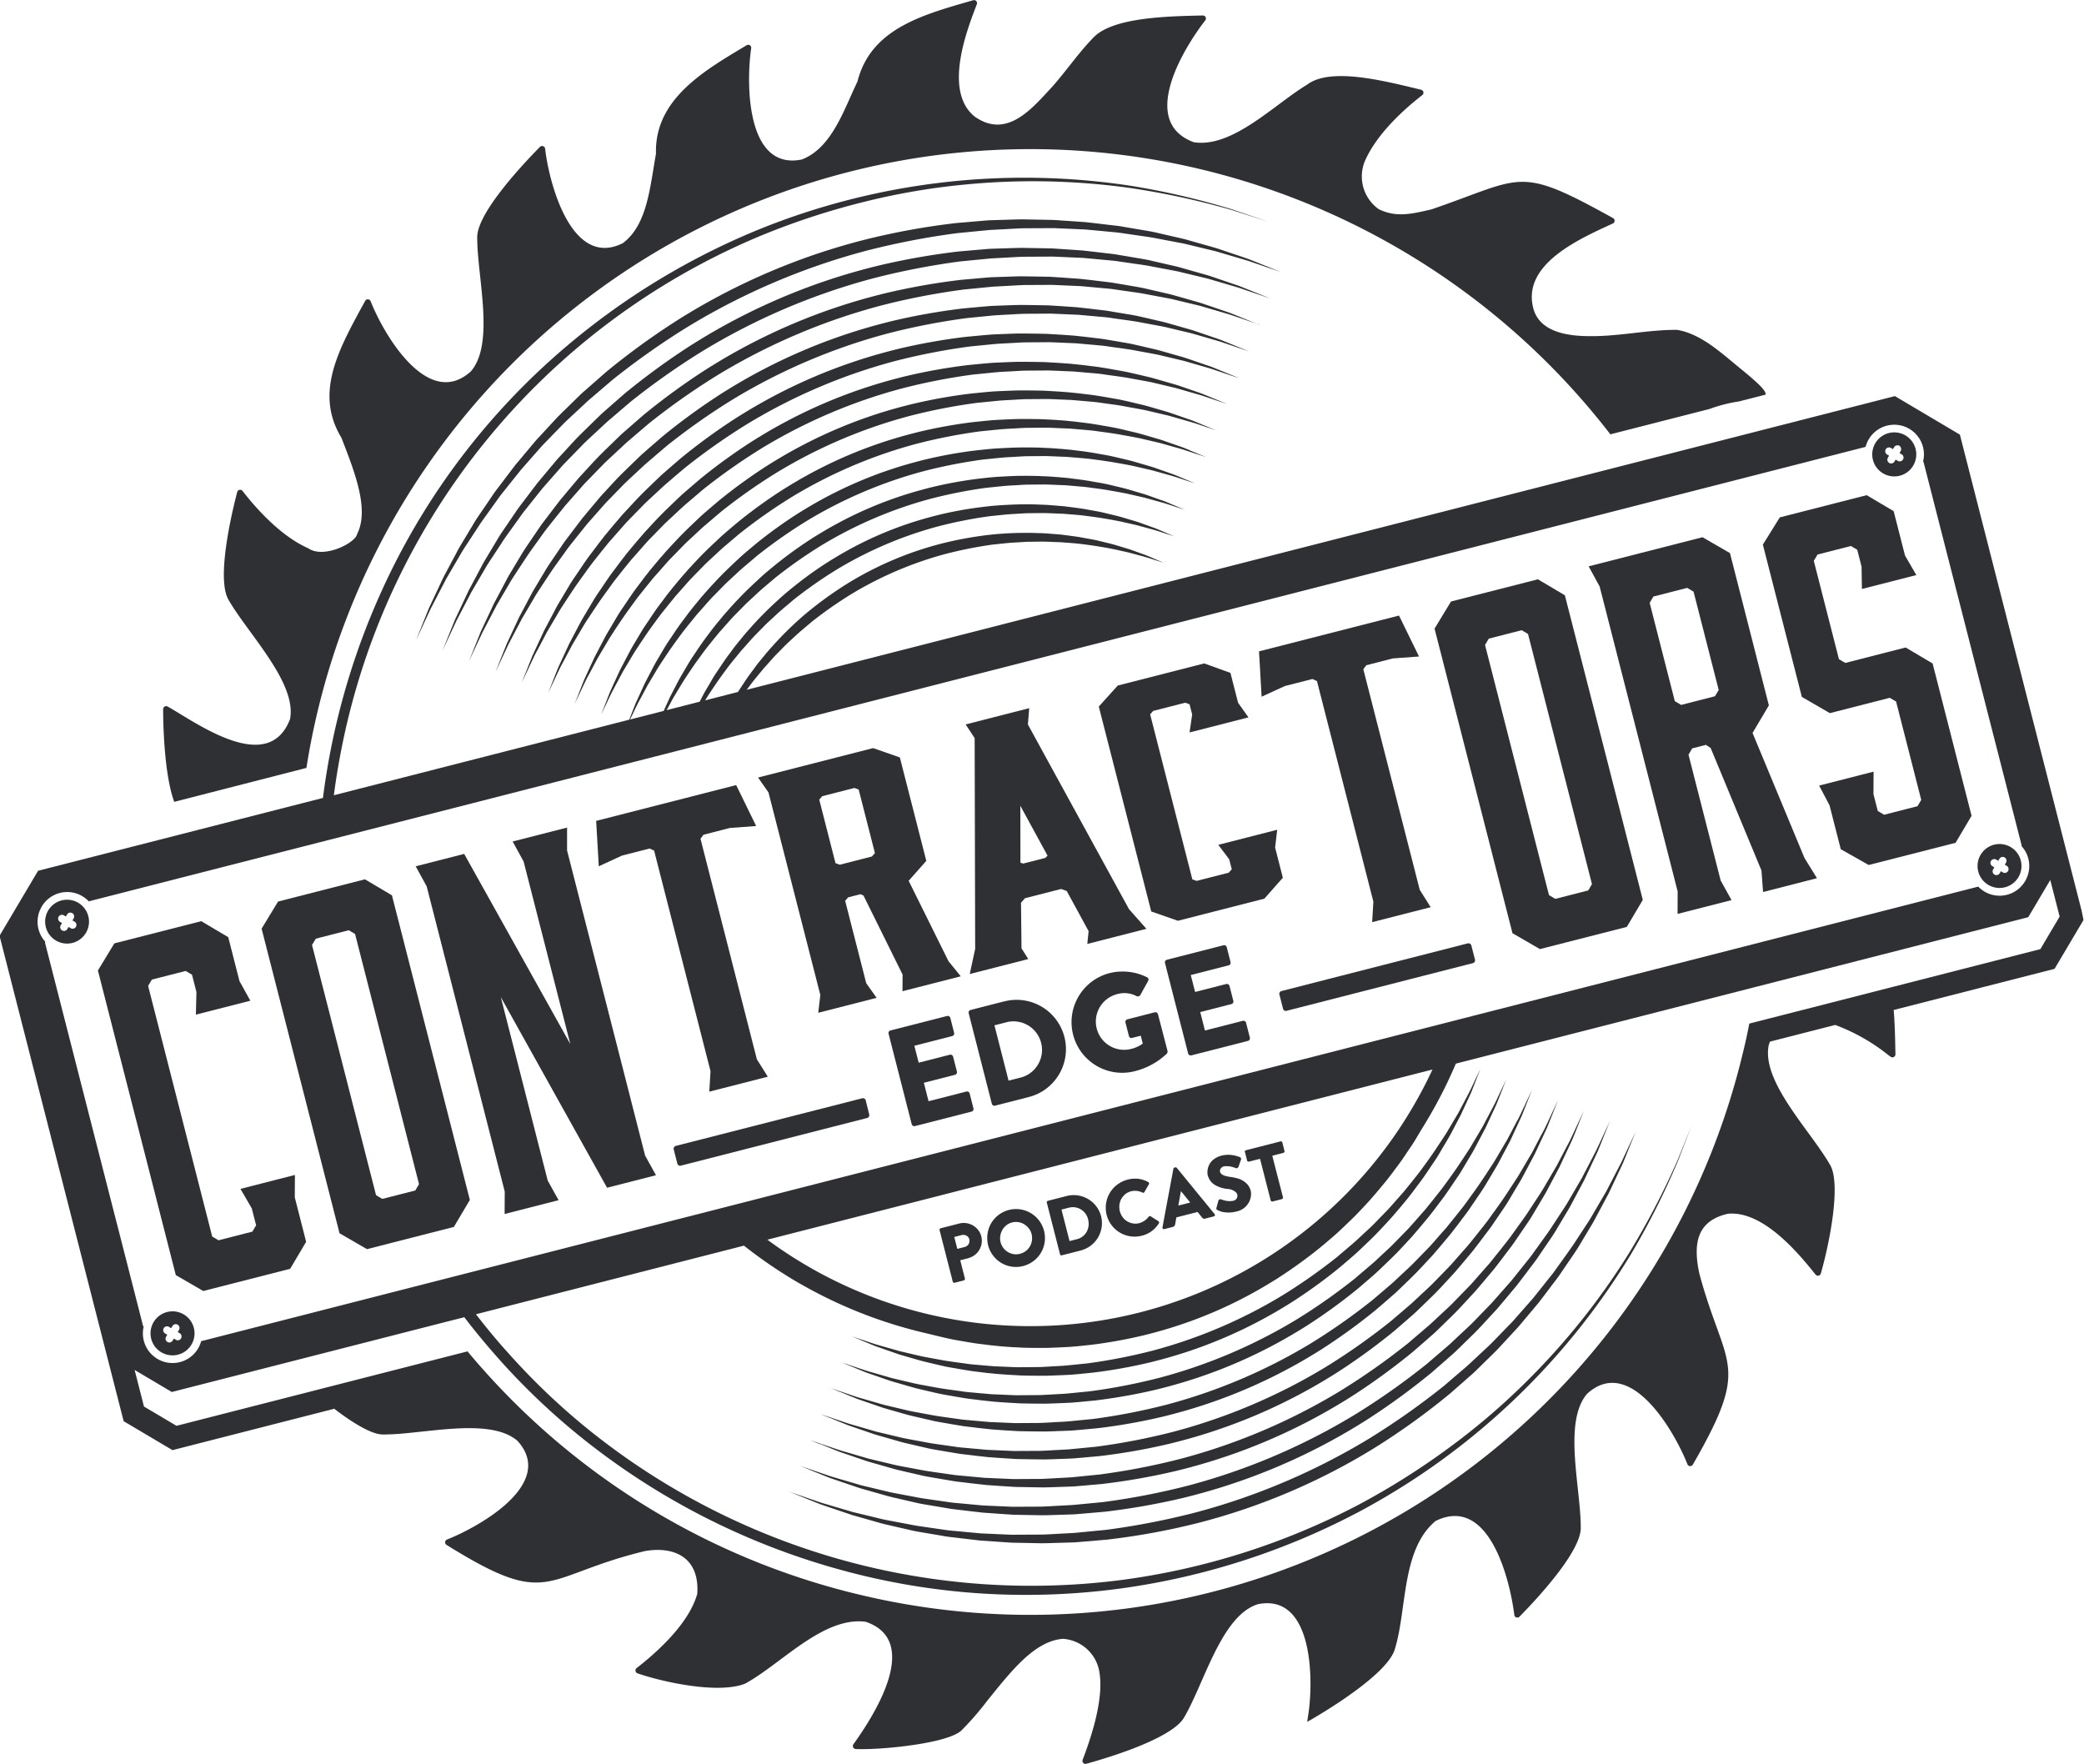 <svg xmlns="http://www.w3.org/2000/svg" width="206.598" height="174.866" viewBox="0 0 206.598 174.866"><g id="Group_16086" data-name="Group 16086" transform="translate(-807.478 -47.167)"><path id="Path_17256" data-name="Path 17256" d="M1645.065,2038.629c.215-1.355.464-2.711.759-4.069a72.639,72.639,0,0,1,128.51-29l9.826-2.513a14.857,14.857,0,0,1,2.935-.75l2.629-.673c.058-.387-.7-1.123-2.65-2.709-1.823-1.49-3.786-3.322-6.129-3.711a.392.392,0,0,0-.061,0c-2.839-.015-5.706.661-8.636.622-2.162-.007-5.027-.4-5.586-2.887-1-4.286,4.591-6.752,7.921-8.28a.3.3,0,0,0,.018-.533c-9.513-5.28-8.836-4.009-17.966-.878l-.03.009c-2.043.483-3.508.809-5.2,0a.335.335,0,0,1-.056-.034,3.968,3.968,0,0,1-1.327-4.807c1.208-2.716,3.935-5.141,5.67-6.487a.3.3,0,0,0-.114-.526c-3.723-.9-9.008-2.265-11.325-.494-3.173,1.9-7.356,6.267-11.175,5.7a.383.383,0,0,1-.076-.02c-5.416-2.021-.995-9.277,1.174-12.068a.3.3,0,0,0-.242-.481c-3.641.075-8.937.206-10.828,2.169-1.443,1.466-2.647,3.24-4.07,4.858-2.008,2.157-4.5,5.26-7.713,3-3.1-2.482-.846-8.43.208-11.147a.3.3,0,0,0-.362-.393c-4.847,1.408-10.124,2.739-11.473,8.048a.249.249,0,0,1-.017.048c-1.329,2.751-2.522,6.535-5.475,7.682a.4.4,0,0,1-.066.019c-5.484,1.074-5.489-7.551-4.979-11.037a.3.3,0,0,0-.451-.3c-4.012,2.423-9.122,5.251-8.989,10.7a.231.231,0,0,1,0,.051c-.6,3.39-.874,7.051-3.265,8.855a.408.408,0,0,1-.062.038c-5.014,2.458-7.247-5.835-7.665-9.392a.3.3,0,0,0-.509-.174c-2.375,2.409-6.124,6.628-6.219,8.867-.048,3.865,1.785,10.531-.607,13.36a.563.563,0,0,1-.041.042c-4.236,3.812-8.625-3.671-9.92-6.972a.3.3,0,0,0-.54-.032c-2.57,4.708-5.077,9.063-2.367,13.549a.249.249,0,0,1,.02.042c1.289,3.334,2.793,7.076,1.541,9.54-.173.871-3.3,2.468-4.849,1.389-2.726-1.208-5.159-3.947-6.505-5.68a.3.3,0,0,0-.525.107c-.86,3.306-1.926,8.662-.91,10.6,1.891,3.369,6.8,8.219,6.156,11.866a.352.352,0,0,1-.02.072c-2.173,5.611-9.3.31-12.126-1.273a.3.3,0,0,0-.446.263c.014,2.726.24,6.825,1.1,9.188Z" transform="translate(-807.211 -1915.338)" fill="#2f3034"></path><path id="Path_17257" data-name="Path 17257" d="M1794.453,2081.822l-3.839-15.01-.233-.909h0l-8-31.288-6.445-3.819-11.458,2.931-11.339,2.9-3.294.842-87.727,22.439c.141-.193.283-.386.433-.584.384-.505.815-1.008,1.246-1.536.467-.5.909-1.051,1.427-1.56l.7-.712.072-.073c.266-.26.549-.509.827-.768.549-.526,1.16-1.008,1.757-1.523a40.738,40.738,0,0,1,3.988-2.779,36.171,36.171,0,0,1,9.2-3.916,41.114,41.114,0,0,1,4.767-.947c.785-.074,1.556-.178,2.316-.209.379-.021.755-.052,1.127-.064l1.1-.013c.726-.02,1.43.043,2.113.053.68.056,1.341.093,1.971.167,1.261.149,2.412.339,3.426.545l1.416.317.932.252.259.07c.724.184,1.273.39,1.658.5l.586.186-.564-.243-.679-.293-.432-.184-.4-.147-.1-.034-1.17-.424-1.4-.423c-.5-.151-1.048-.265-1.619-.411s-1.185-.23-1.82-.357c-.637-.109-1.308-.184-2-.278l-1.062-.083c-.36-.03-.725-.057-1.1-.06a33.824,33.824,0,0,0-4.674.142,36.541,36.541,0,0,0-4.93.88,33.675,33.675,0,0,0-9.493,4.041,36.928,36.928,0,0,0-4.052,2.943,34.025,34.025,0,0,0-3.342,3.27c-.078.083-.151.168-.226.252q-.253.287-.491.58l-.676.823c-.412.564-.823,1.1-1.186,1.634-.264.412-.537.8-.78,1.184l-3.25.832.128-.214c.147-.236.3-.475.466-.721s.335-.5.513-.761.364-.522.557-.789.393-.539.6-.814.42-.537.641-.809l.057-.069c.212-.258.429-.52.646-.788.247-.267.489-.545.737-.826.128-.145.258-.29.391-.435s.272-.288.414-.429l.836-.85c.287-.282.593-.551.894-.833.145-.138.293-.274.444-.409s.316-.275.477-.412c.323-.275.653-.548.979-.829a43.9,43.9,0,0,1,4.314-3.011,38.965,38.965,0,0,1,9.962-4.239,44.213,44.213,0,0,1,5.161-1.021c.429-.041.854-.089,1.275-.131.208-.021.414-.041.62-.057s.409-.029.612-.038c.411-.022.817-.055,1.219-.067l1.192-.013c.2,0,.4-.005.6,0s.383.012.573.02c.376.016.746.035,1.111.042.374.031.742.058,1.1.087s.693.056,1.029.1.682.087,1.011.133.642.093.951.145.608.1.9.157.572.106.844.164l1.531.347,1.286.353c.2.053.395.107.573.16s.33.1.477.15c.29.094.537.179.74.24l.633.2-.606-.259-.03-.013-.7-.3-.08-.034-.382-.161-.111-.041-.425-.153-.143-.051-1.109-.4-.239-.073-1.262-.376c-.117-.035-.237-.069-.358-.1-.292-.079-.6-.149-.911-.224-.152-.036-.306-.074-.462-.113s-.323-.077-.489-.112c-.333-.07-.677-.127-1.029-.19-.14-.026-.282-.052-.424-.079-.215-.037-.434-.071-.655-.1-.37-.055-.751-.1-1.137-.15l-.343-.045-.836-.07-.3-.023c-.3-.024-.608-.047-.918-.059l-.254-.008-.372-.017c-.21-.008-.422-.011-.636-.014q-.645-.008-1.306.008c-.437.011-.879.033-1.326.058q-.335.019-.673.043c-.226.016-.452.037-.68.057q-.585.065-1.178.141a37.613,37.613,0,0,0-4.25.806q-.289.075-.578.155a35.967,35.967,0,0,0-9.35,3.98q-.259.154-.514.31a37.928,37.928,0,0,0-3.525,2.5q-.467.374-.919.752c-.179.156-.356.311-.531.467s-.343.313-.512.468c-.332.309-.658.617-.973.93s-.624.632-.921.951c-.148.159-.295.318-.437.478l-.174.2c-.083.09-.165.18-.244.271-.179.2-.35.411-.518.616l-.281.341-.436.537q-.153.208-.305.413c-.233.315-.465.62-.681.928l-.077.111c-.068.1-.136.194-.2.291-.113.174-.226.344-.339.511-.2.3-.4.585-.571.876q-.084.138-.163.276c-.114.2-.229.4-.342.585-.166.281-.327.552-.469.823l-.072.137-.28.543-3.276.838.628-1.164.869-1.447c.156-.256.325-.513.5-.779.14-.212.289-.432.438-.652l.111-.167c.189-.28.39-.562.6-.849s.422-.58.643-.877.453-.579.69-.874.5-.608.753-.922c.265-.289.527-.589.794-.892q.206-.234.418-.468c.143-.156.292-.308.444-.46l.9-.916c.309-.3.638-.594.961-.9q.236-.224.48-.443c.167-.15.34-.3.512-.443.347-.3.7-.59,1.052-.892a47.093,47.093,0,0,1,4.641-3.243,41.821,41.821,0,0,1,10.721-4.562,47.332,47.332,0,0,1,5.555-1.095c.461-.044.918-.094,1.37-.139.224-.021.446-.045.668-.061s.441-.03.66-.039c.442-.023.879-.059,1.312-.071l1.283-.012c.217,0,.432-.006.646,0s.413.014.616.022c.406.017.805.037,1.2.046.4.034.8.065,1.184.1s.749.061,1.11.109.732.1,1.085.145.691.1,1.023.158.654.113.967.171.616.114.908.178l1.645.377,1.382.385q.326.087.612.172t.514.164c.313.1.579.194.8.261l.679.221-.649-.275-.032-.014-.743-.315-.086-.036-.407-.171-.119-.044-.452-.161-.154-.054-1.182-.42-.254-.079-1.343-.4c-.125-.037-.252-.073-.381-.108-.31-.086-.635-.159-.968-.239-.162-.039-.326-.078-.492-.119s-.345-.082-.522-.119c-.353-.077-.72-.138-1.094-.2q-.223-.039-.45-.083c-.229-.039-.462-.075-.7-.111-.393-.062-.8-.1-1.208-.159l-.363-.047-.89-.079-.317-.024c-.322-.025-.648-.05-.978-.064-.09,0-.18-.007-.27-.009l-.4-.02c-.224-.009-.449-.012-.676-.016q-.685-.009-1.388,0c-.465.01-.936.033-1.411.058q-.357.019-.717.042c-.24.016-.481.039-.723.06q-.639.068-1.287.146a41.142,41.142,0,0,0-4.639.867c-.211.054-.422.11-.632.168a38.808,38.808,0,0,0-10.2,4.341q-.282.168-.561.34a41.462,41.462,0,0,0-3.838,2.741q-.506.413-1,.826c-.189.165-.378.328-.561.5s-.362.333-.54.5c-.351.33-.7.657-1.03.989s-.658.674-.974,1.012c-.157.169-.313.337-.463.508l-.185.212q-.131.144-.258.289c-.189.218-.37.437-.549.655l-.3.361-.46.573c-.108.147-.217.292-.325.436-.247.335-.5.658-.723.985q-.152.215-.3.428-.18.275-.36.541c-.212.315-.421.621-.607.931-.06.1-.118.2-.174.294-.111.193-.222.381-.332.567l-.031.053c-.176.3-.348.586-.5.873-.026.049-.052.1-.077.147l-.762,1.47-.6,1.318-.031.069-3.333.853.061-.128c.11-.221.239-.5.393-.82q.117-.246.256-.525t.312-.586l.724-1.35.322-.539.6-1.012c.165-.275.348-.55.534-.834s.385-.579.587-.878.415-.6.638-.909.451-.621.687-.939.486-.622.739-.939.531-.65.8-.985c.283-.311.565-.634.851-.959q.22-.249.446-.5c.152-.167.313-.329.474-.492l.961-.981c.33-.325.682-.637,1.028-.961.169-.16.341-.319.515-.477s.364-.316.548-.474c.371-.315.748-.631,1.124-.954a50.007,50.007,0,0,1,4.967-3.476,44.636,44.636,0,0,1,11.48-4.885,50.482,50.482,0,0,1,5.948-1.169c.493-.047.981-.1,1.466-.148.24-.023.478-.049.715-.065s.473-.031.708-.042c.474-.024.942-.062,1.4-.075l1.373-.012c.231,0,.461-.006.688,0s.442.016.66.025c.435.018.864.04,1.285.052l1.265.105c.4.037.8.064,1.19.118s.782.1,1.16.158.74.106,1.094.17.7.123,1.035.185.66.121.973.193l1.76.407,1.477.415c.231.062.448.124.651.184s.38.122.55.178c.336.111.622.209.856.283l.726.239-.69-.29-.034-.014-.79-.332-.091-.038-.432-.179-.127-.048-.481-.17-.165-.058-1.254-.442-.27-.085-1.424-.418c-.133-.039-.268-.077-.4-.115-.329-.093-.672-.169-1.025-.253l-.522-.125q-.273-.067-.554-.127c-.374-.084-.762-.148-1.159-.218l-.475-.086q-.365-.062-.741-.119c-.416-.068-.844-.111-1.279-.168l-.384-.049-.944-.088-.336-.025c-.342-.026-.687-.052-1.037-.068l-.285-.012-.42-.021c-.237-.011-.476-.013-.717-.017q-.725-.011-1.47,0c-.494.009-.992.033-1.5.057q-.379.019-.76.042c-.255.016-.51.041-.767.063q-.692.071-1.4.151a44.763,44.763,0,0,0-5.029.928c-.228.057-.457.118-.685.179a41.662,41.662,0,0,0-11.048,4.7q-.306.183-.607.371a45.187,45.187,0,0,0-4.152,2.979q-.545.451-1.077.9c-.2.174-.4.346-.591.523s-.381.353-.568.529c-.37.351-.737.7-1.088,1.05s-.693.716-1.026,1.073c-.166.179-.332.355-.49.536l-.2.226c-.092.1-.182.2-.271.307-.2.23-.391.462-.581.693l-.315.381-.484.608-.344.46c-.261.354-.527.694-.766,1.042q-.161.228-.315.455c-.127.194-.255.384-.381.571-.226.333-.447.658-.643.987q-.1.157-.186.313c-.129.223-.259.441-.385.655-.186.315-.369.618-.528.923l-.082.156-.667,1.281-.141.271-.642,1.408-.274.6-.212.542-.33.856-.064.166-29.286,7.491q.233-1.792.558-3.562a69.685,69.685,0,0,1,41.869-51.945,72.85,72.85,0,0,1,10.486-3.4,67.444,67.444,0,0,1,9.814-1.646,69.658,69.658,0,0,1,16.171.351,77.862,77.862,0,0,1,10.2,2.21l3.521,1.137-3.5-1.2a74.979,74.979,0,0,0-10.188-2.37,70.041,70.041,0,0,0-36.746,4.317,71.164,71.164,0,0,0-21.077,13.322,69.237,69.237,0,0,0-16.359,22.511,71.173,71.173,0,0,0-5.287,16.984q-.316,1.767-.543,3.557l-2.154.551-10.282,2.63-13.406,3.429-2.4.613-3.819,6.444,8,31.288h0l.233.91,3.839,15.01.233.91.808.479,3.225,1.911.808.479.91-.233,15.127-3.869c1.811,1.4,3.7,2.532,4.773,2.549,3.87.047,10.527-1.785,13.36.607a.428.428,0,0,1,.042.041c3.821,4.222-3.791,8.5-7,9.766a.3.3,0,0,0-.045.532c10.359,6.452,9.4,3.092,19.674.611l.029-.006c3-.5,5.382.741,5.153,4.212a.36.36,0,0,1-.013.076c-.862,3.008-4.126,5.862-6,7.318a.3.3,0,0,0,.083.518c2.352.821,7.91,2.087,10.638,1.04a.366.366,0,0,0,.048-.022c3.576-1.952,7.7-6.636,11.893-6.133a.389.389,0,0,1,.077.018c5.6,1.931.674,9.46-1.248,12.131a.3.3,0,0,0,.228.472c2.568.112,9.331-.575,10.542-1.9a28.8,28.8,0,0,0,2.509-2.9c2.25-2.769,4.624-5.9,7.468-6.121a.415.415,0,0,1,.068,0,3.925,3.925,0,0,1,3.6,3.5c.38,2.649-.9,6.431-1.687,8.483a.3.3,0,0,0,.358.4c3.292-.906,8.48-2.664,9.653-4.515,2.023-3.362,3.71-10.171,7.355-11.3a.455.455,0,0,1,.05-.013c5.531-1.065,5.5,7.826,4.907,11.234l-.061.441c2.9-1.656,7.976-4.94,8.669-7.157,1.239-3.929.638-9.893,4.033-12.736a.373.373,0,0,1,.075-.048c5.266-2.523,7.317,5.842,7.753,9.343a.3.3,0,0,0,.508.173c2.4-2.434,5.989-6.53,6.078-8.713.052-3.871-1.789-10.526.607-13.36a.415.415,0,0,1,.041-.042c4.265-3.849,8.634,3.72,9.927,7a.3.3,0,0,0,.536.038c5.849-10.154,3.2-9.432.64-18.959,0-.007,0-.015-.005-.022-.585-2.8-.332-5.175,2.848-5.885a.54.54,0,0,1,.059-.009c3.478-.259,6.951,3.94,8.625,6.037a.3.3,0,0,0,.521-.1c.907-3.164,1.972-8.781.965-10.69-1.9-3.4-6.846-8.251-6.134-11.935a.447.447,0,0,1,.013-.052c.035-.111.077-.213.117-.316l6.464-1.653a18.969,18.969,0,0,1,5.219,2.948l.276.206a.3.3,0,0,0,.478-.247c-.031-1.511-.056-2.989-.174-4.39l15.039-3.847.91-.233.479-.808.825-1.393,1.086-1.832.479-.808Zm-202.233-.42c.02-.033.043-.064.064-.1a2.919,2.919,0,0,1,1.737-1.253,2.933,2.933,0,0,1,2.866.831l14.723-3.766,6.039-1.544,2.073-.53,1.072-.274,37.94-9.7.206-.053,47.448-12.136.242-.062,45.612-11.667,3.353-.858,17.437-4.46a2.962,2.962,0,0,1,.314-.755,2.941,2.941,0,0,1,5.383,2.214l.046.027,6.59,25.765.353,1.38.4,1.553,2.393,9.351-.021.035a2.93,2.93,0,0,1,.4,3.4c-.015.027-.027.054-.042.08s-.034.05-.05.076a2.919,2.919,0,0,1-1.752,1.274,2.927,2.927,0,0,1-2.843-.81l-13.228,3.384-8.352,2.136-28.508,7.292-1.07.274-1.082.277-7.918,2.025-.18.046-3.218.823-.449.115-2.981.762-1.468.376-39.225,10.033-1.388.355-14.911,3.814-1.077.276-1.076.275-25.417,6.5-1.138.291-1.924.492-2.632.673-18.933,4.843a2.965,2.965,0,0,1-.306.727,2.942,2.942,0,0,1-5.392-2.179l-.052-.031-2.392-9.35-.4-1.554-.353-1.38-6.59-25.766.038-.064a2.928,2.928,0,0,1-.413-3.379c.018-.034.034-.069.054-.1m91.241,28.074,27.4-7.009,2.1-.538,3.455-.884,1.147-.293,3.234-.827.785-.2,3.184-.815.493-.126,3.21-.822.268-.068,1.358-.347a43.531,43.531,0,0,1-2.128,4.016q-.42.705-.864,1.392-.465.717-.955,1.414a43.958,43.958,0,0,1-55.26,14.134q-.77-.377-1.521-.781c-.481-.26-.955-.53-1.425-.806a43.766,43.766,0,0,1-3.785-2.5l17.317-4.429Zm-8.617,40.481a72.31,72.31,0,0,1-38.755-22.552c-.283-.316-.564-.633-.841-.955s-.547-.639-.816-.962l-15.293,3.911-13.556,3.467-3.225-1.911-.928-3.627,3.687,2.186,20.3-5.192,6.731-1.722,1.966-.5q1.126,1.471,2.325,2.878.412.483.832.958c.282.319.563.639.85.953a68.5,68.5,0,0,0,6.9,6.565,70.937,70.937,0,0,0,26.415,13.693,69.087,69.087,0,0,0,14.094,2.349,69.818,69.818,0,0,0,13.667-.506,71.175,71.175,0,0,0,23.728-7.662,70.06,70.06,0,0,0,26.841-25.464,74.981,74.981,0,0,0,4.7-9.344l1.324-3.456-1.381,3.434a77.952,77.952,0,0,1-4.832,9.251,69.687,69.687,0,0,1-10.083,12.648,67.4,67.4,0,0,1-7.547,6.486,72.915,72.915,0,0,1-9.322,5.882,70.443,70.443,0,0,1-23.538,7.407,69.943,69.943,0,0,1-53.391-15.531,67.435,67.435,0,0,1-6.378-6.057q-.436-.47-.864-.949c-.283-.317-.567-.632-.844-.955q-1.207-1.4-2.34-2.873l26.567-6.8q1.724,1.365,3.575,2.558c.439.283.882.561,1.33.83.466.279.94.546,1.416.808a45.8,45.8,0,0,0,11.978,4.543c.287.076.581.145.884.216l.541.129c.189.046.38.089.575.132.386.089.787.154,1.2.225l.49.088q.379.064.768.125c.43.072.873.114,1.322.174l.4.049.976.1.347.026c.353.027.712.052,1.074.071l.3.013.434.024c.245.012.493.013.741.018q.749.011,1.519.007c.51-.008,1.026-.033,1.548-.056q.391-.018.786-.039c.264-.016.528-.042.793-.064q.73-.073,1.472-.153a47.256,47.256,0,0,0,5.3-.969q.362-.09.723-.187a43.612,43.612,0,0,0,11.646-4.957q.322-.194.639-.393a47.544,47.544,0,0,0,4.372-3.149q.572-.478,1.131-.955c.2-.18.411-.356.609-.539s.39-.366.583-.549c.381-.364.76-.721,1.121-1.086s.712-.741,1.055-1.11c.17-.185.343-.367.506-.554l.2-.235q.141-.158.278-.318c.2-.239.4-.478.6-.715l.325-.392.5-.63q.178-.24.355-.474c.27-.366.546-.716.791-1.076q.166-.237.325-.471c.131-.2.263-.4.394-.588.234-.344.463-.679.664-1.021.066-.108.13-.216.193-.323.092-.158.183-.311.274-.464l.083-.14c.259-.41.508-.826.754-1.244q.4-.679.774-1.369,1.049-1.932,1.911-3.961l29.711-7.6,12.351-3.159,14.68-3.755,2.185-3.687.928,3.627c-.747,1.259-1.165,1.965-1.911,3.225l-14.78,3.781-14.074,3.6c-.081.412-.162.823-.251,1.235-.008.037-.015.074-.023.111-.082.38-.172.755-.26,1.132a72.64,72.64,0,0,1-86.112,54.49" transform="translate(-780.609 -1944.363)" fill="#2f3034"></path><path id="Path_17258" data-name="Path 17258" d="M1795.975,2054.351l-.86-.353-.042-.017-.975-.4-.113-.047-.533-.216-.158-.062-.592-.2-.206-.071-1.543-.531-.331-.108-1.748-.5-.5-.141c-.4-.119-.823-.209-1.255-.31l-.643-.151q-.338-.079-.686-.157c-.456-.111-.931-.188-1.417-.271l-.577-.1q-.451-.077-.913-.152c-.507-.092-1.033-.135-1.564-.205l-.466-.057-1.16-.125-.411-.029c-.42-.03-.845-.061-1.276-.086l-.349-.02-.516-.032c-.291-.016-.584-.015-.879-.022q-.887-.015-1.8-.021c-.605,0-1.218.034-1.837.055l-.934.038c-.313.016-.626.05-.942.074q-.906.084-1.829.172a59.074,59.074,0,0,0-6.589,1.174q-.449.11-.9.228a53.173,53.173,0,0,0-14.445,6.148q-.4.243-.792.493a59.32,59.32,0,0,0-5.408,3.931q-.7.6-1.392,1.2c-.239.212-.483.416-.714.634l-.68.653c-.446.434-.894.856-1.318,1.292s-.831.881-1.235,1.316c-.2.219-.405.431-.6.653l-.239.282-.324.378q-.36.424-.708.844l-.384.461-.58.75-.42.556c-.318.433-.651.841-.936,1.271q-.2.283-.385.562-.235.35-.466.69c-.277.407-.55.8-.786,1.21q-.117.194-.23.386-.239.4-.472.792c-.227.384-.455.751-.646,1.125l-.1.194-.994,1.881-.822,1.767-.35.756-.272.681-.426,1.076-.354.9.41-.872c.135-.282.3-.633.49-1.044q.146-.309.315-.664t.387-.738l.9-1.712,1.158-1.964c.2-.352.437-.7.672-1.06s.482-.732.734-1.112.52-.763.8-1.151.565-.785.859-1.19.617-.792.935-1.2.661-.82,1-1.242c.356-.4.715-.809,1.08-1.224q.277-.313.558-.631c.189-.21.392-.411.593-.617l1.211-1.243c.417-.412.86-.807,1.3-1.218q.325-.306.657-.611c.224-.2.459-.4.691-.6q.7-.6,1.411-1.2a62.643,62.643,0,0,1,6.272-4.405,55.915,55.915,0,0,1,14.516-6.178,63.048,63.048,0,0,1,7.523-1.465c.621-.06,1.236-.122,1.846-.182.3-.028.605-.064.907-.082s.6-.035.9-.05c.6-.029,1.19-.075,1.775-.09l1.736-.011c.288,0,.574-.009.858,0l.837.035c.553.024,1.1.05,1.633.07l1.587.141c.514.053,1.022.08,1.513.158s.982.138,1.457.206.936.134,1.382.221.884.163,1.308.242.836.151,1.23.25l2.218.527,1.86.538q.427.122.806.234c.247.082.478.159.693.232.428.145.791.27,1.088.368l.913.308" transform="translate(-865.753 -1969.74)" fill="#2f3034"></path><path id="Path_17259" data-name="Path 17259" d="M1792.718,2047.078l-.9-.369-.044-.018-1.022-.418-.118-.048-.557-.226-.167-.066-.62-.212-.217-.074-1.616-.553-.347-.115-1.828-.524-.521-.147c-.419-.126-.86-.219-1.312-.325l-.673-.157q-.354-.083-.718-.164c-.477-.118-.974-.2-1.482-.283l-.6-.1-.956-.16c-.53-.1-1.079-.141-1.635-.215l-.487-.058-1.214-.134-.43-.031c-.44-.031-.885-.062-1.336-.091l-.365-.022-.54-.034c-.3-.017-.611-.016-.919-.024q-.927-.016-1.88-.026c-.633,0-1.274.035-1.922.055l-.978.036c-.328.016-.655.052-.985.078q-.96.085-1.938.177a62.413,62.413,0,0,0-6.978,1.235q-.477.115-.952.24a56.061,56.061,0,0,0-15.295,6.51q-.422.259-.838.524a62.9,62.9,0,0,0-5.722,4.169q-.742.641-1.471,1.274c-.249.222-.5.434-.744.662l-.708.683c-.465.455-.933.9-1.376,1.351s-.865.922-1.287,1.377c-.209.229-.424.449-.623.682l-.25.3-.337.4q-.375.445-.74.883l-.4.48-.6.785-.438.58c-.332.452-.683.877-.979,1.329-.135.2-.27.394-.4.589q-.246.365-.488.72c-.291.425-.576.84-.821,1.265-.082.135-.162.27-.242.4q-.25.422-.493.827c-.238.4-.477.784-.676,1.175l-.108.2-1.04,1.964-.867,1.857-.37.794-.288.716-.449,1.131-.374.941.43-.917c.141-.3.312-.667.515-1.1l.33-.7q.19-.366.405-.776l.945-1.8,1.215-2.067c.211-.372.459-.736.707-1.116s.506-.77.77-1.171.545-.8.84-1.211.595-.826.9-1.252.65-.835.984-1.264l1.048-1.306c.374-.422.752-.853,1.137-1.29q.29-.33.586-.664c.2-.221.413-.432.622-.649l1.274-1.309c.438-.433.9-.849,1.363-1.282q.343-.322.692-.645c.235-.215.483-.418.727-.629q.735-.628,1.483-1.267a65.841,65.841,0,0,1,6.6-4.637,58.756,58.756,0,0,1,15.276-6.5,66.04,66.04,0,0,1,7.916-1.54c.653-.063,1.3-.128,1.941-.191.32-.029.638-.068.955-.086s.633-.036.947-.052c.63-.03,1.252-.078,1.868-.093l1.827-.011c.3,0,.6-.009.9,0l.88.038c.582.026,1.156.052,1.72.074l1.667.15c.541.057,1.077.083,1.594.167s1.032.146,1.531.218.984.14,1.454.234l1.376.256c.446.085.881.159,1.295.265l2.332.557,1.956.568q.447.129.845.247l.729.245c.45.154.834.285,1.145.39l.96.326" transform="translate(-861.44 -1965.087)" fill="#2f3034"></path><path id="Path_17260" data-name="Path 17260" d="M1789.46,2039.806l-.944-.384-.046-.019-1.068-.435-.124-.05-.583-.235-.175-.069-.647-.221-.228-.078-1.688-.574-.362-.121-1.91-.545-.545-.154c-.437-.132-.9-.229-1.37-.339l-.7-.163-.751-.172c-.5-.124-1.016-.207-1.547-.3l-.628-.108-1-.168c-.553-.1-1.126-.147-1.706-.224l-.507-.061-1.268-.143-.448-.031q-.689-.048-1.4-.1l-.38-.024-.564-.037c-.317-.019-.638-.016-.96-.025q-.968-.018-1.962-.031c-.661,0-1.331.036-2.008.054l-1.021.035c-.342.016-.684.054-1.028.081l-2.046.182a66.062,66.062,0,0,0-7.368,1.3q-.5.121-1.006.252a58.961,58.961,0,0,0-16.144,6.872q-.446.274-.884.555a66.285,66.285,0,0,0-6.036,4.407q-.782.679-1.549,1.348c-.259.231-.526.451-.775.689l-.736.714c-.483.475-.973.935-1.433,1.411s-.9.964-1.339,1.438c-.218.239-.442.469-.649.711l-.261.31-.35.413q-.391.464-.771.921l-.418.5-.629.82-.457.6c-.346.472-.714.915-1.022,1.386l-.42.615-.509.75c-.3.443-.6.875-.857,1.321l-.253.422q-.262.439-.516.862c-.248.417-.5.817-.7,1.224l-.113.212-1.087,2.046-.912,1.947-.389.833-.3.751-.473,1.185-.394.988.45-.963c.147-.313.327-.7.539-1.155l.345-.733q.2-.383.424-.813l.99-1.893,1.274-2.17c.22-.391.481-.774.741-1.173s.53-.809.807-1.229.572-.844.881-1.272.623-.867.946-1.315.682-.877,1.033-1.329l1.1-1.371q.589-.665,1.195-1.356l.614-.7c.208-.233.433-.452.651-.68l1.337-1.375c.459-.455.948-.892,1.43-1.346l.727-.678c.246-.226.507-.439.762-.661q.771-.658,1.556-1.33a68.786,68.786,0,0,1,6.925-4.869,61.507,61.507,0,0,1,16.034-6.824,69.125,69.125,0,0,1,8.31-1.614l2.036-.2c.336-.03.67-.072,1-.09l.995-.054c.661-.031,1.314-.082,1.961-.1l1.917-.01c.317,0,.632-.009.944,0l.924.041c.612.027,1.214.054,1.807.079l1.748.159c.569.061,1.131.087,1.675.177l1.605.23c.523.073,1.033.147,1.526.247l1.444.27c.468.09.925.167,1.359.279l2.447.587,2.052.6.884.259.765.258c.473.162.876.3,1.2.411l1.006.344" transform="translate(-857.127 -1960.436)" fill="#2f3034"></path><path id="Path_17261" data-name="Path 17261" d="M1786.2,2032.534l-.986-.4-.048-.019-1.114-.452-.129-.052-.608-.244-.182-.073-.675-.229-.238-.081-1.76-.6-.377-.126-1.991-.566-.568-.161c-.456-.139-.935-.238-1.427-.353l-.734-.169-.784-.18c-.518-.131-1.058-.217-1.611-.31l-.654-.112-1.042-.176c-.576-.111-1.174-.153-1.778-.234l-.528-.062-1.322-.152-.467-.033-1.455-.1-.4-.026-.588-.039c-.33-.02-.665-.017-1-.026l-2.044-.036c-.69,0-1.387.036-2.093.054l-1.064.034c-.357.016-.713.056-1.072.083l-2.154.187a69.781,69.781,0,0,0-7.758,1.358q-.53.127-1.059.264a61.815,61.815,0,0,0-16.993,7.233q-.469.289-.931.585a69.788,69.788,0,0,0-6.35,4.645l-1.628,1.423c-.269.241-.547.469-.8.717l-.764.745c-.5.5-1.012.975-1.491,1.472s-.934,1.005-1.392,1.5c-.226.249-.46.487-.675.74l-.272.324-.363.431-.8.958-.435.52-.652.856-.476.628c-.361.492-.745.952-1.064,1.444l-.438.642-.53.78c-.317.462-.628.912-.893,1.376l-.264.441-.537.9c-.259.434-.52.85-.735,1.274l-.118.222-1.133,2.129-.957,2.036-.408.872-.318.785-.5,1.241-.414,1.033.469-1.009c.153-.329.342-.734.564-1.211l.36-.767.442-.852,1.034-1.983,1.332-2.274c.229-.41.5-.811.775-1.229l.844-1.287c.282-.445.6-.884.921-1.332l.989-1.378c.326-.477.716-.92,1.082-1.395l1.146-1.434,1.252-1.422.642-.729c.217-.243.453-.472.682-.712l1.4-1.44c.481-.477.993-.934,1.5-1.411l.763-.712c.258-.237.531-.459.8-.691l1.627-1.392a72.019,72.019,0,0,1,7.252-5.1,64.381,64.381,0,0,1,16.793-7.147,72.234,72.234,0,0,1,8.7-1.688l2.131-.208c.352-.031.7-.075,1.051-.094l1.043-.057c.692-.033,1.377-.085,2.054-.1l2.007-.01c.331,0,.66-.01.986,0l.969.042,1.893.084,1.828.168c.6.065,1.186.092,1.755.187l1.679.243c.547.076,1.082.154,1.6.26l1.512.284c.49.094.969.174,1.423.293l2.562.617,2.148.63.922.272.8.272,1.261.432,1.053.361" transform="translate(-852.814 -1955.783)" fill="#2f3034"></path><path id="Path_17262" data-name="Path 17262" d="M1781.868,2024.826l-1.3-.523-.823-.329-.952-.323-2.225-.752-2.663-.755c-.473-.146-.973-.249-1.484-.368l-1.58-.363c-.539-.137-1.1-.227-1.676-.323l-1.764-.3c-.6-.117-1.221-.159-1.849-.243l-1.925-.225-2-.138-1.024-.07c-.344-.021-.691-.018-1.041-.028l-2.125-.041c-.718,0-1.443.037-2.178.053l-1.108.033c-.371.016-.742.058-1.116.087l-2.263.192a70.983,70.983,0,0,0-9.26,1.7,64.713,64.713,0,0,0-17.843,7.594,71.242,71.242,0,0,0-7.641,5.5l-1.707,1.5c-.279.25-.568.487-.835.745l-.792.775c-.522.517-1.052,1.015-1.549,1.532l-1.444,1.56c-.235.259-.479.506-.7.769l-.659.787-1.288,1.536-1.172,1.543c-.375.512-.776.989-1.107,1.5l-1.007,1.478c-.329.481-.654.949-.929,1.432l-.834,1.39c-.269.451-.541.883-.764,1.325l-1.3,2.442-1,2.126-.427.91-.333.82-.521,1.3-.433,1.078.489-1.054.588-1.267.374-.8.462-.89,1.078-2.073,1.389-2.377c.238-.429.526-.848.81-1.285l.881-1.346c.293-.466.623-.924.962-1.392l1.032-1.44c.339-.5.748-.963,1.131-1.459l1.2-1.5,1.309-1.489.67-.761c.226-.254.473-.492.711-.743l1.461-1.505c.5-.5,1.038-.977,1.564-1.475l.8-.746c.269-.248.555-.48.834-.723l1.7-1.455a75.241,75.241,0,0,1,7.578-5.334,67.216,67.216,0,0,1,17.552-7.469,75.383,75.383,0,0,1,9.1-1.762l2.227-.217c.368-.031.733-.078,1.1-.1l1.09-.058c.723-.034,1.439-.088,2.147-.105l2.1-.01c.345,0,.689-.01,1.028,0l1.013.045,1.98.088,1.908.177c.624.069,1.241.1,1.836.2l1.753.255c.573.08,1.131.161,1.67.272l1.581.3c.512.1,1.013.181,1.488.307l2.676.646,2.243.661.962.284.836.286,1.319.454,1.1.379-1.077-.436" transform="translate(-848.5 -1951.132)" fill="#2f3034"></path><path id="Path_17263" data-name="Path 17263" d="M1804.142,2075.5l-.1-.04-.457-.189-.135-.052-.508-.178-.175-.061-1.326-.464-.285-.091-1.5-.44q-.211-.062-.428-.121c-.347-.1-.71-.179-1.083-.267l-.552-.132q-.289-.07-.587-.134c-.395-.091-.8-.158-1.223-.231l-.5-.089q-.386-.066-.784-.127c-.439-.074-.892-.117-1.35-.178l-.4-.051-1-.1-.354-.026c-.361-.028-.727-.054-1.1-.073l-.3-.013-.444-.024c-.25-.012-.5-.013-.757-.018q-.766-.011-1.552-.007c-.521.008-1.048.033-1.581.057l-.8.041c-.269.016-.539.043-.81.066q-.746.074-1.5.156a48.35,48.35,0,0,0-5.419.99q-.37.093-.739.191a44.531,44.531,0,0,0-11.9,5.064q-.329.2-.653.4a48.776,48.776,0,0,0-4.467,3.218q-.585.489-1.156.976c-.209.184-.42.363-.622.55s-.4.374-.6.561c-.389.371-.776.737-1.146,1.11s-.727.757-1.078,1.134c-.174.189-.35.374-.516.565l-.207.24q-.144.162-.284.325c-.209.243-.413.488-.613.73l-.333.4-.508.643-.363.484c-.275.374-.558.731-.808,1.1q-.169.242-.332.481-.2.306-.4.6c-.238.352-.473.694-.678,1.042q-.1.167-.2.331c-.137.235-.273.464-.407.689-.2.332-.391.652-.557.974-.03.055-.059.11-.088.166l-.855,1.634-.687,1.5-.208.456-.084.185-.227.577c-.14.359-.258.664-.354.911l-.295.759.351-.734c.116-.237.253-.532.418-.877.083-.174.173-.361.271-.56.053-.1.114-.216.172-.324s.1-.194.159-.3l.768-1.441.984-1.654c.174-.294.37-.588.569-.891s.409-.616.623-.936.442-.643.679-.97.48-.662.73-1,.519-.665.788-1,.564-.693.851-1.05c.3-.333.6-.677.909-1.025.156-.177.313-.355.474-.533s.333-.35.5-.523l1.023-1.047c.352-.347.727-.679,1.095-1.025q.271-.256.55-.51c.19-.172.388-.337.584-.505.395-.336.8-.673,1.2-1.017a53.253,53.253,0,0,1,5.293-3.708,47.478,47.478,0,0,1,12.239-5.208,53.575,53.575,0,0,1,6.342-1.243c.525-.05,1.045-.105,1.561-.156.255-.024.51-.052.763-.069s.5-.031.756-.044c.5-.026,1-.065,1.5-.078l1.464-.012c.245,0,.489-.007.731,0s.471.017.7.027c.465.02.922.042,1.372.056.456.04.9.077,1.345.115s.858.068,1.271.128.832.112,1.234.17.789.113,1.167.183.746.133,1.1.2.7.129,1.036.207l1.874.438,1.573.446q.366.1.69.2c.209.067.4.131.585.191.359.12.664.224.914.3l.773.257-.733-.306-.036-.015-.837-.349" transform="translate(-878.693 -1983.693)" fill="#2f3034"></path><path id="Path_17264" data-name="Path 17264" d="M1802.489,2068.9l-.775-.322-.038-.016-.883-.366-.1-.043-.482-.2-.142-.055-.536-.187-.185-.064-1.4-.486-.3-.1-1.586-.461q-.221-.065-.451-.128c-.365-.106-.748-.189-1.14-.282l-.583-.138c-.2-.049-.41-.1-.62-.142-.415-.1-.846-.167-1.288-.244l-.526-.094q-.408-.069-.827-.135c-.462-.08-.938-.123-1.422-.187l-.425-.052-1.052-.107-.373-.027c-.38-.028-.766-.056-1.156-.077l-.317-.016-.468-.027c-.264-.013-.53-.014-.8-.02q-.806-.012-1.634-.012c-.549.006-1.1.034-1.667.056q-.422.018-.847.039c-.283.016-.568.045-.854.068q-.8.077-1.612.161a52,52,0,0,0-5.809,1.051q-.4.1-.792.2a47.4,47.4,0,0,0-12.747,5.426q-.352.213-.7.432a52.174,52.174,0,0,0-4.78,3.455q-.625.528-1.235,1.051c-.219.193-.441.381-.652.578s-.418.395-.624.591c-.408.392-.815.776-1.2,1.17s-.762.8-1.13,1.195c-.183.2-.368.393-.543.594l-.218.254q-.15.171-.3.342c-.22.257-.434.514-.645.769l-.35.42-.532.679-.382.509c-.29.394-.589.768-.851,1.157q-.178.255-.35.508c-.142.213-.283.424-.423.631-.252.37-.5.73-.715,1.1q-.106.175-.208.349c-.144.246-.288.487-.428.724-.207.349-.412.684-.587,1.023l-.092.175-.9,1.717-.732,1.587-.312.679-.242.611-.378.966-.115.294-.2.51.248-.522.123-.258c.122-.252.268-.566.442-.932q.132-.277.285-.594t.349-.661l.813-1.532,1.042-1.757c.183-.313.392-.625.6-.948s.433-.655.66-.995.468-.682.719-1.03.508-.7.773-1.065.551-.707.837-1.069.6-.736.9-1.114c.32-.355.64-.721.966-1.091q.248-.282.5-.565c.171-.189.353-.37.533-.555l1.086-1.113c.373-.368.771-.721,1.161-1.089q.289-.273.586-.544c.2-.183.412-.357.62-.536.419-.357.843-.715,1.268-1.079a56.306,56.306,0,0,1,5.62-3.94,50.223,50.223,0,0,1,13-5.531,56.541,56.541,0,0,1,6.736-1.317c.557-.054,1.109-.111,1.656-.165.272-.026.542-.057.811-.074s.537-.033.8-.045c.536-.027,1.066-.069,1.59-.083l1.554-.011c.26,0,.518-.007.773,0s.5.019.749.03c.494.021.98.044,1.459.061l1.426.123c.46.045.913.072,1.352.138s.882.121,1.308.182.838.12,1.238.2.792.143,1.172.213.748.137,1.1.222l1.989.467,1.669.477q.386.108.729.209t.621.2c.382.128.706.239.971.325l.819.274" transform="translate(-874.379 -1979.043)" fill="#2f3034"></path><path id="Path_17265" data-name="Path 17265" d="M1799.233,2061.623l-.817-.337-.04-.016-.929-.384-.107-.045-.508-.207-.15-.059-.564-.2-.2-.067-1.471-.508-.316-.1-1.667-.481q-.233-.068-.475-.135c-.382-.113-.785-.2-1.2-.3l-.613-.144c-.214-.051-.432-.1-.653-.149-.436-.1-.889-.178-1.353-.257l-.552-.1q-.428-.074-.87-.144c-.484-.086-.985-.128-1.493-.2l-.446-.054-1.106-.116-.392-.029c-.4-.029-.806-.058-1.217-.082l-.333-.018-.492-.03c-.277-.015-.557-.014-.838-.021q-.846-.014-1.715-.017c-.577,0-1.161.034-1.752.055l-.89.039c-.3.016-.6.048-.9.072q-.853.08-1.721.166a55.542,55.542,0,0,0-6.2,1.113q-.423.1-.845.216a50.279,50.279,0,0,0-13.6,5.787q-.376.229-.746.463a55.808,55.808,0,0,0-5.094,3.693q-.664.565-1.313,1.125c-.229.2-.463.4-.683.606s-.436.415-.652.622c-.427.413-.855.816-1.261,1.23s-.8.84-1.182,1.256c-.192.209-.387.412-.569.624l-.229.268q-.157.181-.31.36-.345.4-.677.806l-.367.441-.556.714-.4.533c-.3.413-.62.8-.894,1.214q-.186.27-.367.535-.224.336-.445.661c-.265.388-.525.767-.75,1.154q-.112.185-.219.368-.229.387-.45.758c-.217.366-.434.717-.617,1.074l-.1.184-.948,1.8-.777,1.677q-.175.38-.331.717l-.257.646q-.237.6-.4,1.021l-.334.85.39-.826c.129-.267.283-.6.466-.988.093-.2.193-.406.3-.629s.237-.453.368-.7l.857-1.622,1.1-1.861c.192-.333.415-.662.638-1s.457-.693.7-1.053.494-.723.76-1.09.537-.745.816-1.128.584-.75.886-1.134.628-.778.949-1.178c.338-.377.678-.765,1.023-1.157q.262-.3.53-.6c.18-.2.373-.391.563-.586l1.149-1.179c.4-.39.816-.764,1.229-1.153q.307-.289.621-.577c.212-.193.435-.378.655-.567.443-.378.891-.757,1.34-1.142a59.406,59.406,0,0,1,5.946-4.173,53.133,53.133,0,0,1,13.757-5.854,59.956,59.956,0,0,1,7.129-1.392c.589-.056,1.172-.116,1.751-.173.288-.027.574-.06.859-.078s.569-.034.851-.047c.567-.028,1.128-.072,1.683-.086l1.645-.011c.274,0,.546-.008.816,0l.792.032c.523.023,1.039.047,1.546.066.51.046,1.013.089,1.506.132s.967.075,1.432.148.932.129,1.383.194.887.127,1.31.208.838.153,1.24.227.792.144,1.166.236l2.1.5,1.765.508q.406.115.767.222l.657.217c.4.137.749.256,1.03.348l.866.29" transform="translate(-870.067 -1974.391)" fill="#2f3034"></path><path id="Path_17266" data-name="Path 17266" d="M1812.339,2269.714l.864.359.1.042.472.194.139.054.525.183.181.064,1.369.476.294.1,1.552.45c.145.042.292.084.442.125.357.1.732.185,1.116.276l.57.135q.3.072.607.139c.406.1.829.164,1.261.239l.515.091q.4.068.81.132c.452.078.918.121,1.391.183l.416.051,1.029.1.365.027c.373.028.75.055,1.132.075l.31.016.458.026c.258.013.519.014.781.02q.789.012,1.6.011c.537-.007,1.081-.033,1.631-.055l.829-.038c.278-.016.556-.045.836-.068q.783-.075,1.578-.158a50.808,50.808,0,0,0,5.686-1.029q.388-.1.776-.2a46.416,46.416,0,0,0,12.477-5.311q.345-.208.684-.423a50.994,50.994,0,0,0,4.679-3.382q.611-.515,1.208-1.028c.214-.189.432-.373.639-.566s.409-.386.611-.579c.4-.384.8-.76,1.177-1.146s.746-.781,1.106-1.169c.179-.2.361-.385.531-.583l.213-.249q.147-.168.291-.335c.215-.251.424-.5.631-.752l.342-.412.521-.665.373-.5c.284-.385.577-.751.833-1.132q.174-.25.342-.5.209-.313.415-.618c.246-.362.488-.715.7-1.074q.1-.172.2-.342c.141-.241.282-.477.42-.709.2-.342.4-.67.575-1,.031-.057.061-.114.09-.171l.518-.986.364-.694.3-.646.419-.908.193-.418.113-.246.237-.6.37-.946.308-.788-.363.764c-.12.246-.263.553-.432.913q-.129.271-.28.581c-.063.121-.134.254-.2.383-.047.089-.09.171-.14.265l-.578,1.09-.217.409-.571.962-.449.758c-.179.307-.384.612-.591.927s-.424.641-.646.974-.458.668-.7,1.008-.5.689-.757,1.042-.54.692-.819,1.047-.583.719-.881,1.09c-.313.348-.627.706-.946,1.068q-.243.276-.491.554c-.167.185-.345.362-.522.543l-1.063,1.089c-.365.361-.755.707-1.137,1.066q-.283.267-.574.532c-.2.178-.4.349-.606.525-.41.349-.825.7-1.241,1.056a55.025,55.025,0,0,1-5.5,3.857,49.188,49.188,0,0,1-12.723,5.414,55.319,55.319,0,0,1-6.593,1.289c-.545.053-1.085.109-1.621.162-.266.025-.53.055-.794.072s-.525.032-.786.045c-.525.026-1.043.067-1.556.08l-1.522.012c-.254,0-.507.007-.757,0s-.49-.019-.733-.029c-.483-.021-.959-.043-1.428-.059-.473-.042-.939-.081-1.4-.121s-.893-.071-1.323-.135-.863-.118-1.28-.177-.82-.118-1.212-.192-.775-.139-1.147-.209-.733-.134-1.078-.217l-1.947-.458-1.634-.466q-.378-.106-.713-.205c-.217-.07-.42-.137-.608-.2-.374-.125-.691-.234-.951-.319l-.8-.268.759.315.037.015" transform="translate(-919.612 -2089.737)" fill="#2f3034"></path><path id="Path_17267" data-name="Path 17267" d="M1809.649,2274l.909.375.1.044.5.2.147.057.552.191.192.066,1.44.5.309.1,1.632.472c.153.044.308.088.464.132.375.11.768.195,1.172.29l.6.141c.21.05.423.1.639.146.427.1.87.174,1.324.251l.54.095q.419.072.851.141c.474.084.964.126,1.461.192l.437.053,1.082.113.384.028c.392.029.789.057,1.191.08l.326.017.481.029c.271.014.545.014.82.021q.829.014,1.679.016c.565-.005,1.137-.034,1.715-.055l.872-.038c.292-.016.584-.046.879-.07q.835-.078,1.684-.163a54.256,54.256,0,0,0,6.067-1.089q.414-.1.828-.211a49.2,49.2,0,0,0,13.308-5.664q.368-.223.73-.453a54.555,54.555,0,0,0,4.987-3.615q.65-.553,1.286-1.1c.224-.2.452-.39.668-.593s.427-.406.638-.609c.418-.4.836-.8,1.234-1.2s.779-.822,1.157-1.229c.188-.2.379-.4.557-.611l.224-.263q.153-.176.3-.352c.225-.264.445-.528.662-.79l.359-.431.545-.7.392-.521c.3-.4.607-.787.875-1.189.121-.175.241-.35.359-.523q.219-.328.435-.647c.259-.38.514-.75.734-1.129q.109-.181.214-.36.223-.379.441-.742c.213-.358.425-.7.6-1.051q.049-.09.1-.18l.927-1.761.692-1.493.069-.149.324-.7.186-.468.065-.164.393-1,.054-.138.273-.694-.336.71-.047.1c-.125.261-.277.586-.456.966l-.127.267c-.055.115-.107.225-.167.349-.112.215-.232.444-.36.684l-.166.314-.673,1.274-1.077,1.821c-.188.326-.406.648-.624.983s-.448.678-.682,1.031-.483.707-.743,1.067-.526.729-.8,1.1-.572.734-.867,1.11-.615.762-.929,1.153c-.331.369-.663.749-1,1.133q-.256.292-.519.585c-.176.2-.365.383-.551.574l-1.124,1.153c-.387.382-.8.749-1.2,1.129q-.3.283-.608.565c-.208.189-.426.369-.641.555-.433.369-.872.741-1.311,1.118a58.12,58.12,0,0,1-5.82,4.084,51.95,51.95,0,0,1-13.466,5.731,58.584,58.584,0,0,1-6.978,1.362c-.576.056-1.148.114-1.714.17-.281.026-.562.059-.841.076s-.557.033-.833.047c-.555.028-1.1.07-1.647.084l-1.61.011c-.268,0-.534.008-.8,0s-.519-.021-.776-.032c-.512-.022-1.017-.046-1.513-.064l-1.474-.13c-.476-.047-.947-.074-1.4-.144s-.912-.127-1.353-.19-.868-.124-1.283-.2-.82-.15-1.213-.223-.776-.141-1.141-.231l-2.059-.486-1.727-.5q-.4-.112-.751-.218c-.229-.074-.444-.147-.643-.213-.4-.134-.733-.249-1.008-.339l-.848-.285.8.33.039.016" transform="translate(-917.912 -2091.438)" fill="#2f3034"></path><path id="Path_17268" data-name="Path 17268" d="M1806.957,2278.278l.955.392.11.045.522.212.155.061.58.2.2.07,1.51.519.324.107,1.71.492.488.138c.392.116.805.2,1.228.3l.629.147c.22.052.444.1.671.154.447.108.912.183,1.388.264l.565.1q.441.075.893.148c.5.091,1.01.133,1.531.2l.457.055,1.135.123.4.028c.411.03.828.06,1.249.085l.342.019.5.031c.284.015.571.015.86.022q.868.015,1.76.021c.593,0,1.192-.035,1.8-.054l.914-.036c.306-.016.613-.049.921-.073q.888-.082,1.79-.168a57.8,57.8,0,0,0,6.449-1.149q.44-.107.88-.223a52.088,52.088,0,0,0,14.139-6.018q.39-.239.775-.483a57.933,57.933,0,0,0,5.293-3.848q.689-.59,1.363-1.174c.234-.208.473-.407.7-.621s.445-.426.666-.639c.436-.425.875-.837,1.29-1.263s.813-.863,1.209-1.289c.2-.214.4-.422.583-.639l.234-.276q.16-.184.317-.37.352-.415.693-.826l.376-.451.568-.734.411-.544c.311-.423.637-.823.916-1.245l.377-.55c.153-.228.306-.453.456-.676.272-.4.539-.786.769-1.184q.114-.19.226-.377c.156-.263.311-.522.462-.776.223-.375.446-.735.632-1.1l.1-.189.972-1.842.8-1.729.343-.74.266-.667.2-.511.215-.542c.145-.367.246-.623.3-.76l.047-.117-.056.119-.345.734c-.082.172-.177.374-.281.6l-.2.425q-.143.3-.309.649t-.378.722l-.882,1.676-1.133,1.922c-.2.344-.428.684-.658,1.037s-.471.717-.718,1.088-.509.747-.783,1.127-.553.769-.841,1.165-.6.775-.916,1.174l-.977,1.215c-.349.391-.7.792-1.057,1.2q-.27.308-.546.618c-.185.206-.385.4-.58.6l-1.186,1.217c-.408.4-.842.79-1.268,1.192q-.318.3-.642.6c-.219.2-.45.39-.676.586q-.685.584-1.382,1.179a61.2,61.2,0,0,1-6.139,4.312,54.706,54.706,0,0,1-14.209,6.047,61.484,61.484,0,0,1-7.364,1.435l-1.807.178c-.3.027-.593.062-.888.08s-.588.034-.88.049c-.586.029-1.165.073-1.738.088l-1.7.011c-.282,0-.562.008-.84,0l-.819-.035c-.541-.024-1.074-.048-1.6-.068l-1.553-.138c-.5-.051-1-.078-1.481-.154l-1.426-.2c-.463-.065-.915-.132-1.353-.217l-1.28-.236c-.415-.079-.819-.148-1.2-.246l-2.171-.515-1.821-.527q-.418-.119-.789-.229t-.678-.227c-.419-.142-.775-.264-1.065-.36l-.893-.3.841.345.041.017" transform="translate(-916.21 -2093.139)" fill="#2f3034"></path><path id="Path_17269" data-name="Path 17269" d="M1804.266,2282.56l1,.409.116.047.546.221.163.064.606.208.213.073,1.582.541.339.112,1.79.513.51.145c.41.123.842.214,1.284.318l.659.154q.346.081.7.161c.467.115.953.193,1.45.277l.59.1q.461.079.936.156c.519.1,1.057.138,1.6.211l.477.057,1.188.131.42.029q.646.047,1.307.089l.357.021.528.034c.3.017.6.016.9.023q.908.015,1.84.026c.62,0,1.247-.034,1.881-.054l.957-.036c.32-.015.641-.051.964-.076q.94-.084,1.9-.173a61.1,61.1,0,0,0,6.83-1.209q.467-.113.932-.235a54.858,54.858,0,0,0,14.971-6.372q.413-.253.82-.513a61.44,61.44,0,0,0,5.6-4.081q.727-.627,1.439-1.247c.244-.217.494-.425.728-.648l.693-.668c.454-.446.914-.877,1.347-1.323s.847-.9,1.26-1.348c.2-.224.414-.44.609-.667l.245-.29q.166-.193.329-.387.368-.435.724-.864l.393-.47.592-.768.429-.568c.325-.443.668-.859.958-1.3q.2-.291.394-.576.241-.357.477-.7c.284-.417.564-.822.8-1.239.08-.133.159-.264.237-.4q.245-.413.483-.81c.233-.391.467-.767.661-1.149l.106-.2,1.018-1.922.849-1.817.362-.777.281-.7.44-1.107.366-.921-.42.9c-.138.291-.306.652-.5,1.076q-.15.319-.323.683t-.4.759l-.925,1.764-1.19,2.023c-.206.364-.449.721-.692,1.093s-.495.754-.754,1.146-.534.786-.822,1.186-.582.809-.884,1.226-.636.817-.963,1.238-.678.844-1.025,1.278q-.551.619-1.114,1.262-.284.323-.573.65c-.194.217-.4.423-.609.635l-1.247,1.281c-.429.424-.885.831-1.334,1.255q-.336.315-.677.631c-.23.21-.473.41-.711.616q-.72.615-1.452,1.24a64.273,64.273,0,0,1-6.459,4.539,57.484,57.484,0,0,1-14.951,6.363,64.617,64.617,0,0,1-7.749,1.507c-.639.062-1.273.125-1.9.187-.313.028-.624.066-.934.085l-.927.05c-.616.03-1.226.077-1.829.092l-1.788.01c-.3,0-.59.009-.882,0l-.862-.037c-.57-.025-1.131-.051-1.684-.073l-1.631-.147c-.53-.055-1.054-.081-1.56-.163l-1.5-.214c-.488-.068-.964-.138-1.424-.229l-1.347-.25c-.436-.083-.862-.156-1.267-.259l-2.283-.545-1.915-.557q-.438-.126-.827-.241l-.714-.24c-.441-.15-.816-.279-1.121-.381l-.939-.319.883.361.043.018" transform="translate(-914.51 -2094.84)" fill="#2f3034"></path><path id="Path_17270" data-name="Path 17270" d="M1801.575,2286.842l1.045.426.121.05.57.23.171.067.633.217.223.076,1.652.563.354.118,1.869.534.533.151c.428.129.879.224,1.34.332l.689.159.735.169c.487.121.995.2,1.514.29l.615.106.978.164c.541.1,1.1.144,1.67.22l.5.059,1.241.14.439.031c.449.032.9.064,1.366.094l.372.023.552.036c.31.019.624.016.939.024q.947.018,1.92.031c.648,0,1.3-.035,1.965-.053l1-.034c.334-.016.669-.053,1.007-.079l2-.178a64.637,64.637,0,0,0,7.212-1.269q.492-.119.984-.246a57.7,57.7,0,0,0,15.8-6.727q.436-.267.865-.543a64.749,64.749,0,0,0,5.908-4.313q.766-.665,1.517-1.32c.254-.226.515-.442.758-.674l.72-.7c.473-.465.952-.915,1.4-1.382s.881-.943,1.311-1.408c.213-.234.433-.458.635-.7l.256-.3.342-.4q.383-.454.755-.9l.409-.49.615-.8.448-.592c.339-.462.7-.9,1-1.357l.411-.6.5-.734c.3-.434.589-.857.839-1.292l.248-.413q.256-.43.5-.844c.243-.408.488-.8.69-1.2l.111-.208,1.063-2,.893-1.905.381-.815.3-.735.463-1.161.385-.966-.44.942c-.144.306-.32.685-.528,1.131q-.157.334-.338.718t-.415.8l-.969,1.853-1.246,2.125c-.215.382-.471.757-.725,1.148l-.79,1.2c-.264.415-.559.825-.862,1.245s-.61.849-.926,1.287-.668.859-1.011,1.3l-1.073,1.341q-.577.651-1.169,1.327l-.6.681c-.2.228-.424.443-.638.666l-1.308,1.345c-.45.446-.929.873-1.4,1.317q-.353.331-.712.665c-.241.221-.5.429-.746.646l-1.522,1.3a67.376,67.376,0,0,1-6.778,4.766,60.211,60.211,0,0,1-15.694,6.679,67.625,67.625,0,0,1-8.134,1.58l-1.993.2c-.329.03-.655.07-.981.089l-.974.053c-.647.03-1.287.08-1.92.095l-1.876.01c-.31,0-.618.01-.924,0l-.905-.04q-.9-.04-1.769-.077l-1.71-.156c-.557-.059-1.108-.086-1.639-.173l-1.571-.225c-.512-.072-1.011-.145-1.494-.242l-1.413-.264c-.458-.087-.905-.163-1.33-.272l-2.4-.574-2.008-.587-.865-.254-.748-.253-1.178-.4-.984-.336.923.376.045.018" transform="translate(-912.809 -2096.541)" fill="#2f3034"></path><path id="Path_17271" data-name="Path 17271" d="M1798.884,2291.124l1.091.442.127.052.595.238.179.071.661.224.233.08,1.723.584.369.124,1.948.554.556.157c.446.136.916.233,1.4.346l.718.166.767.176c.507.127,1.036.212,1.577.3l.64.109,1.02.172c.564.108,1.149.15,1.74.229l.517.061,1.294.149.457.032,1.423.1.388.026.575.039c.323.02.651.017.979.026l2,.035c.675,0,1.358-.035,2.049-.053l1.042-.033c.349-.015.7-.054,1.05-.081l2.109-.183a68.123,68.123,0,0,0,7.594-1.329q.518-.124,1.036-.259a60.482,60.482,0,0,0,16.633-7.08q.46-.282.911-.573a68.351,68.351,0,0,0,6.216-4.546l1.594-1.393c.264-.235.535-.459.788-.7l.748-.729c.492-.486.991-.954,1.46-1.441s.915-.984,1.362-1.467c.221-.244.451-.478.661-.725l.267-.317.355-.421.786-.939.426-.509.639-.837.466-.615c.353-.481.729-.931,1.042-1.413l.429-.628.519-.764c.31-.452.615-.892.874-1.347l.258-.431.525-.877c.253-.425.509-.832.719-1.248l.116-.217,1.109-2.084.937-1.993.4-.853.311-.769.487-1.215.405-1.011-.46.988-.551,1.185-.352.751-.433.833-1.011,1.941-1.3,2.225c-.224.4-.493.794-.759,1.2l-.826,1.26c-.276.435-.585.865-.9,1.3l-.968,1.348c-.318.467-.7.9-1.059,1.365l-1.122,1.4-1.225,1.392-.628.713c-.212.239-.444.463-.667.7l-1.369,1.41c-.471.467-.972.914-1.465,1.38l-.746.7c-.252.232-.52.45-.781.677l-1.593,1.363a70.374,70.374,0,0,1-7.1,4.994,63.018,63.018,0,0,1-16.437,7,70.864,70.864,0,0,1-8.52,1.652l-2.086.2c-.344.03-.687.073-1.028.092l-1.02.055c-.678.032-1.348.083-2.011.1l-1.965.01c-.324,0-.646.01-.965,0l-.948-.042-1.853-.082-1.789-.165c-.583-.063-1.161-.089-1.718-.183l-1.643-.237c-.536-.075-1.059-.151-1.564-.254l-1.48-.279c-.48-.092-.948-.17-1.393-.287l-2.507-.6-2.1-.617-.9-.266-.783-.267-1.235-.423-1.031-.353.965.391.047.019" transform="translate(-911.107 -2098.242)" fill="#2f3034"></path><path id="Path_17272" data-name="Path 17272" d="M1877.986,2261.542l-.367.785-.452.871-1.055,2.03-1.36,2.326c-.233.421-.515.831-.792,1.259l-.862,1.317c-.287.456-.61.9-.941,1.363l-1.01,1.41c-.332.489-.733.943-1.107,1.429l-1.17,1.467-1.281,1.457-.656.745c-.222.25-.463.483-.7.728l-1.431,1.474c-.492.488-1.016.956-1.53,1.443l-.781.729c-.263.243-.543.47-.816.708l-1.663,1.424a73.489,73.489,0,0,1-7.417,5.221,65.789,65.789,0,0,1-17.181,7.312,73.882,73.882,0,0,1-8.9,1.725l-2.179.211c-.36.031-.718.077-1.075.1l-1.068.057c-.708.033-1.408.086-2.1.1l-2.054.01c-.338,0-.674.01-1.007,0l-.991-.044-1.938-.087-1.868-.173c-.61-.067-1.215-.094-1.8-.193l-1.716-.249c-.56-.079-1.107-.158-1.634-.267l-1.547-.292c-.5-.1-.991-.177-1.456-.3l-2.619-.633-2.2-.647-.941-.278-.819-.28-1.292-.445-1.076-.37,1.055.427,1.268.512.806.322.932.316,2.178.736,2.607.739c.463.142.952.244,1.453.36l1.547.355c.528.134,1.078.222,1.64.316l1.726.293c.586.114,1.195.156,1.81.238l1.884.221,1.958.135,1,.069c.337.021.677.017,1.019.027l2.08.04c.7,0,1.413-.036,2.132-.052l1.084-.032c.363-.015.726-.057,1.092-.085l2.215-.188a69.451,69.451,0,0,0,9.064-1.66,63.333,63.333,0,0,0,17.465-7.433,69.815,69.815,0,0,0,7.479-5.382l1.671-1.466c.273-.245.556-.477.817-.729l.775-.759c.51-.506,1.029-.993,1.516-1.5l1.413-1.527c.23-.253.469-.5.687-.753l.646-.77,1.26-1.5,1.148-1.51c.367-.5.759-.968,1.083-1.469l.986-1.447c.323-.47.64-.928.909-1.4l.816-1.361c.263-.442.53-.865.748-1.3l1.275-2.39.981-2.081.419-.89.326-.8c.2-.5.371-.924.51-1.268l.424-1.056-.479,1.032-.575,1.24" transform="translate(-909.407 -2099.943)" fill="#2f3034"></path><path id="Path_17273" data-name="Path 17273" d="M1834.548,2284.021l.281,1.1.135.528.118.463.028.108.612,2.391.121.474a.153.153,0,0,0,.055.081.146.146,0,0,0,.12.029h.008l.911-.233a.157.157,0,0,0,.111-.134.148.148,0,0,0,0-.051l-.464-1.813.81-.207a1.563,1.563,0,0,0,.17-.063,1.759,1.759,0,0,0,.717-.486,1.809,1.809,0,0,0,.423-.908,1.785,1.785,0,0,0-.034-.719,1.727,1.727,0,0,0-.165-.4c-.026-.048-.056-.094-.086-.138a1.814,1.814,0,0,0-1.914-.725l-.6.153-1.264.323a.152.152,0,0,0-.109.184Zm2.933.863a.624.624,0,0,1-.453.765l-.733.188-.262-1.025-.04-.156.733-.187a.652.652,0,0,1,.458.049.565.565,0,0,1,.3.366" transform="translate(-933.913 -2114.869)" fill="#2f3034"></path><path id="Path_17274" data-name="Path 17274" d="M1847.113,2283.22a2.9,2.9,0,0,0,.4.886,2.84,2.84,0,0,0,3.082,1.176,2.957,2.957,0,0,0,.539-.2,2.844,2.844,0,0,0,1.613-2.76,2.909,2.909,0,0,0-.082-.524,2.985,2.985,0,0,0-.1-.316c-.006-.014-.013-.028-.018-.043a2.863,2.863,0,0,0-5.262-.136,2.912,2.912,0,0,0-.144.4q-.033.116-.056.236a2.962,2.962,0,0,0,.034,1.281m1.607-1.793a1.593,1.593,0,0,1,.188-.177,1.545,1.545,0,0,1,.578-.289,1.562,1.562,0,0,1,.651-.025,1.611,1.611,0,0,1,.954.548,1.515,1.515,0,0,1,.335.633,1.531,1.531,0,0,1,.031.207,1.585,1.585,0,1,1-3.1-.207,1.619,1.619,0,0,1,.365-.691" transform="translate(-941.683 -2112.614)" fill="#2f3034"></path><path id="Path_17275" data-name="Path 17275" d="M1862.677,2276.764l.124.484.157.614.281,1.1.036.138.231.906.463,1.809,0,.013a.15.15,0,0,0,.177.111l.919-.236.963-.246a2.8,2.8,0,0,0,2.077-3.078,2.7,2.7,0,0,0-.061-.323,2.564,2.564,0,0,0-.1-.3,2.731,2.731,0,0,0-.665-1l-.042-.041a2.82,2.82,0,0,0-1.551-.722,2.778,2.778,0,0,0-1.043.063l-1.882.481a.151.151,0,0,0-.1.183Zm3.984,1.322a1.78,1.78,0,0,1,.1.3,1.657,1.657,0,0,1,.042.256,1.594,1.594,0,0,1-.251,1.065,1.512,1.512,0,0,1-.894.63l-.74.189-.155-.6-.241-.943-.083-.324-.281-1.1-.04-.156.741-.189a1.545,1.545,0,0,1,1.8.876" transform="translate(-951.41 -2110.332)" fill="#2f3034"></path><path id="Path_17276" data-name="Path 17276" d="M1878.223,2275.236a2.857,2.857,0,0,0,.1.316,2.828,2.828,0,0,0,.593.945,2.867,2.867,0,0,0,2.8.8,2.73,2.73,0,0,0,1.683-1.228.159.159,0,0,0-.045-.21l-.726-.461-.039-.025a.156.156,0,0,0-.2.043,1.222,1.222,0,0,1-.084.1,1.7,1.7,0,0,1-.856.538,1.524,1.524,0,0,1-.788-.01,1.582,1.582,0,0,1-1-.825,1.707,1.707,0,0,1-.131-.342,1.756,1.756,0,0,1-.047-.3,1.614,1.614,0,0,1,.469-1.291l.014-.014a1.5,1.5,0,0,1,.669-.376,1.638,1.638,0,0,1,.612-.034,1.488,1.488,0,0,1,.2.041,1.543,1.543,0,0,1,.325.12.139.139,0,0,0,.193-.049l.136-.239.13-.229.177-.312a.148.148,0,0,0-.063-.214,2.9,2.9,0,0,0-.759-.284,2.377,2.377,0,0,0-.239-.04,2.978,2.978,0,0,0-2.175.657c-.028.023-.056.046-.083.07a2.873,2.873,0,0,0-.843,1.338l0,.008a2.86,2.86,0,0,0-.086,1.184,2.945,2.945,0,0,0,.063.325" transform="translate(-961.036 -2107.636)" fill="#2f3034"></path><path id="Path_17277" data-name="Path 17277" d="M1893.175,2274.814l.369-.094.48-.123a.289.289,0,0,0,.192-.146.335.335,0,0,0,.038-.11l.12-.688,2.1-.537.165.2.269.334c.107.129.181.159.319.124l.856-.219a.141.141,0,0,0,.08-.235l-.463-.565-1.09-1.332-.475-.58-.22-.27-.572-.7-.571-.7-.22-.269-.132-.162a.161.161,0,0,0-.153-.051l-.077.019a.162.162,0,0,0-.109.119l-.038.205-.105.563-.125.666-.23,1.229-.043.227-.243,1.3-.3,1.622a.141.141,0,0,0,.182.167m1.735-3.654.661.814.171.21-1.173.3,0-.021.228-1.274.009-.05.013-.075.008,0,.039.048Z" transform="translate(-970.277 -2105.806)" fill="#2f3034"></path><path id="Path_17278" data-name="Path 17278" d="M1904.83,2267.445a1.362,1.362,0,0,0,.059.156,1.491,1.491,0,0,0,.524.685,1.908,1.908,0,0,0,.187.125,3.191,3.191,0,0,0,1.162.356,1.344,1.344,0,0,1,.882.357.556.556,0,0,1,.112.219.5.5,0,0,1-.414.6,1.891,1.891,0,0,1-.9-.049c-.17-.045-.291-.091-.305-.094a.205.205,0,0,0-.251.113l-.1.36-.1.374c-.034.123,0,.148.094.206a2.022,2.022,0,0,0,.746.232,3.008,3.008,0,0,0,1.143-.082,1.8,1.8,0,0,0,1.449-1.64,1.492,1.492,0,0,0-.036-.423,1.54,1.54,0,0,0-.3-.594,2.046,2.046,0,0,0-1.08-.644,4.655,4.655,0,0,0-.629-.123c-.063-.009-.12-.018-.177-.028-.545-.094-.79-.246-.856-.5a.338.338,0,0,1,0-.089.356.356,0,0,1,.01-.091.514.514,0,0,1,.377-.338.942.942,0,0,1,.158-.023,2.223,2.223,0,0,1,.785.112c.143.043.249.084.278.092.083.036.2-.069.237-.167l.021-.062.22-.633c.017-.062,0-.2-.109-.234l-.11-.043a3.425,3.425,0,0,0-.492-.135,2.709,2.709,0,0,0-1.2.021,2.076,2.076,0,0,0-.985.538,1.636,1.636,0,0,0-.4,1.453" transform="translate(-977.617 -2103.742)" fill="#2f3034"></path><path id="Path_17279" data-name="Path 17279" d="M1914.636,2262.907l.011.045.2.8a.15.15,0,0,0,.161.11.12.12,0,0,0,.023,0l1.1-.282.04.156.281,1.1.035.136.265,1.037.434,1.694a.156.156,0,0,0,.138.111.142.142,0,0,0,.046,0l.926-.236a.158.158,0,0,0,.109-.184l-.087-.339-.5-1.938-.151-.588-.113-.442-.168-.656-.04-.156,1.1-.282a.15.15,0,0,0,.109-.184l-.2-.8-.011-.045a.152.152,0,0,0-.184-.109l-1.222.313-2.01.514-.195.05a.15.15,0,0,0-.109.183h0" transform="translate(-983.739 -2101.543)" fill="#2f3034"></path><path id="Path_17280" data-name="Path 17280" d="M1600.361,2201.956a2.174,2.174,0,1,0-.358-.747,2.186,2.186,0,0,0,.358.747m.909-1.792a.388.388,0,0,1,.518-.133l.2.118.118-.2a.378.378,0,1,1,.651.385l-.119.2.2.118a.378.378,0,1,1-.385.65l-.2-.118-.118.2a.378.378,0,1,1-.65-.385l.118-.2-.2-.118a.387.387,0,0,1-.133-.518" transform="translate(-787.979 -2062.13)" fill="#2f3034"></path><path id="Path_17281" data-name="Path 17281" d="M1629.741,2306.453a2.207,2.207,0,0,0-.543.069,2.182,2.182,0,1,0,.543-.069m-.313,3.089a.378.378,0,0,1-.325-.57l.118-.2-.2-.119a.378.378,0,1,1,.385-.649l.2.118.119-.2a.378.378,0,1,1,.65.385l-.118.2.2.118a.378.378,0,0,1-.193.7.373.373,0,0,1-.192-.053l-.2-.119-.118.2a.374.374,0,0,1-.228.172.364.364,0,0,1-.1.013" transform="translate(-805.16 -2129.294)" fill="#2f3034"></path><path id="Path_17282" data-name="Path 17282" d="M2081.367,2080.269a2.183,2.183,0,1,0-2.116-1.644,2.183,2.183,0,0,0,2.116,1.644m.505-3.036a.4.4,0,0,1,.133.518l-.118.2.2.118a.378.378,0,1,1-.385.65l-.2-.118-.118.2a.378.378,0,0,1-.651-.385l.119-.2-.2-.119a.378.378,0,0,1,.386-.65l.2.119.118-.2a.395.395,0,0,1,.518-.133" transform="translate(-1086.1 -1985.875)" fill="#2f3034"></path><path id="Path_17283" data-name="Path 17283" d="M2107.772,2187.864a2.178,2.178,0,1,0-.9-1.267,2.179,2.179,0,0,0,.9,1.267m.364-2.312a.378.378,0,0,1,.518-.133l.2.119.118-.2a.378.378,0,1,1,.651.385l-.119.2.2.118a.381.381,0,0,1-.193.7.384.384,0,0,1-.193-.052l-.2-.118-.118.2a.379.379,0,0,1-.326.186.374.374,0,0,1-.192-.053.378.378,0,0,1-.133-.518l.118-.2-.2-.118a.378.378,0,0,1-.133-.518" transform="translate(-1103.28 -2053.04)" fill="#2f3034"></path><path id="Path_17284" data-name="Path 17284" d="M1619.65,2232l.281,1.1,1.563,6.11,2.721,1.574,8.613-2.2.867-1.463.718-1.213-1.124-4.4.009-1.827,0-.4-5.395,1.38.2.345.922,1.589.429,1.677-.371.627-.737.188-2.618.67-.627-.371-.867-3.39-.281-1.1-.281-1.1-.389-1.521-.046-.179-4.49-17.555.371-.626.9-.23,2.453-.627.627.371.44,1.723-.056,2.236,5.4-1.38-1.078-1.946-.754-2.946-.359-1.407-2.676-1.585-8.614,2.2-1.631,2.687,5.6,21.885Z" transform="translate(-796.586 -2065.641)" fill="#2f3034"></path><path id="Path_17285" data-name="Path 17285" d="M1661.27,2215.851l.089.347.952,3.722.281,1.1.281,1.1,1.563,6.11,2.721,1.574,2.519-.645,1.881-.481,1.128-.288,3.085-.789,1.586-2.676-1.563-6.111-.281-1.1-.281-1.1-5.6-21.885-2.676-1.586-3.619.925-1.058.271-2.013.515-1.923.492-.532.875-1.1,1.812.262,1.023Zm.816-16.824.379-.1,1.057-.27,1.828-.468.626.371,4.9,19.165.281,1.1.281,1.1.879,3.436-.371.626-1.421.364-1.12.286-.724.185-.626-.371-.879-3.436-.281-1.1-.281-1.1-.713-2.787-2.493-9.747-1.7-6.63Z" transform="translate(-823.298 -2058.809)" fill="#2f3034"></path><path id="Path_17286" data-name="Path 17286" d="M1703.82,2207.3l.281,1.1.281,1.1,1.575,6.156-.011,2.225,5.349-1.368-1.078-1.946-1.574-6.156-.281-1.1-.281-1.1-2.513-9.826,5.107,9.162.571,1.024.571,1.024,4.284,7.685,4.85-1.241-1.077-1.946-.742-2.9-.833-3.256-.05-.2-.156-.607-.075-.3-.159-.62-.122-.478-5.6-21.885v-2.27l-5.395,1.379,1.089,1.992,4.627,18.088-10.522-18.85-4.805,1.229,1.089,1.991Z" transform="translate(-848.442 -2050.373)" fill="#2f3034"></path><path id="Path_17287" data-name="Path 17287" d="M1970.1,2141.7l.011.041.148.579.281,1.1,1.563,6.11,2.721,1.575,8.614-2.2,1.585-2.677-1.563-6.11-.281-1.1-.281-1.1-5.6-21.884-2.675-1.586-8.613,2.2-1.631,2.687,5.6,21.885Zm-.718-20.745.371-.626,3.264-.835.626.371,4.9,19.165.281,1.1.281,1.1.879,3.435-.371.626-3.265.835-.626-.372-.879-3.435-.281-1.1-.281-1.1Z" transform="translate(-1014.685 -2009.855)" fill="#2f3034"></path><path id="Path_17288" data-name="Path 17288" d="M2011.488,2130.166l.281,1.1.281,1.1,1.574,6.156-.01,2.224,5.349-1.368-1.077-1.946-1.575-6.156-.281-1.1-.281-1.1-1.052-4.114.371-.626,1.36-.348.468.315,1.68,4.051.439,1.059.438,1.058,2.479,5.973.156,2.1,0,.033,3.9-1,1.447-.37-1.237-2-1.217-2.93-1.209-2.911-.44-1.058-.439-1.058-1.846-4.442,1.62-2.732-1.023-4-.7-2.745-2.136-8.353-2.721-1.573-2.248.575-9.04,2.312,1.089,1.992Zm-.27-20.881,3.355-.858.626.372,2.493,9.746-.371.626-3.354.858-.626-.371-2.493-9.747Z" transform="translate(-1039.83 -2002.984)" fill="#2f3034"></path><path id="Path_17289" data-name="Path 17289" d="M2054.365,2112.384l.152.088,2.626,1.52.519-.133,5.42-1.387.626.372,1.052,4.114.281,1.1.281,1.1.878,3.435-.371.626-1.062.271-2.248.575-.626-.371-.429-1.677.009-1.875,0-.349-5.395,1.38.162.307.871,1.651.147.573.967,3.778,2.766,1.563,8.614-2.2,1.585-2.676-1.563-6.11-.281-1.1-.281-1.1-1.736-6.789-2.676-1.586-5.984,1.531-.626-.371-1.471-5.749-1.022-4,.371-.626,1.7-.435,1.609-.411.626.371.429,1.677.035,2.213,5.395-1.38-1.123-1.934-1.125-4.4-2.676-1.586-7.53,1.926-1.083.277-1.677,2.7,1.621,6.336Z" transform="translate(-1068.26 -1996.132)" fill="#2f3034"></path><path id="Path_17290" data-name="Path 17290" d="M1829.187,2236.654a.266.266,0,0,0-.323-.191l-3.751.959-.468-1.828,3.087-.79a.265.265,0,0,0,.192-.323l-.378-1.477a.275.275,0,0,0-.323-.191l-3.088.79-.43-1.679,3.752-.96a.265.265,0,0,0,.191-.323l-.378-1.477a.265.265,0,0,0-.323-.191l-5.607,1.434a.265.265,0,0,0-.192.323l2.294,8.965a.266.266,0,0,0,.323.192l5.607-1.434a.265.265,0,0,0,.191-.323Z" transform="translate(-925.582 -2081.092)" fill="#2f3034"></path><path id="Path_17291" data-name="Path 17291" d="M1845.634,2224.93l-3.3.845a.263.263,0,0,0-.178.32l2.293,8.966a.263.263,0,0,0,.31.2l3.3-.845a4.893,4.893,0,1,0-2.425-9.48m1.776,7.51-1.3.333-1.4-5.485,1.3-.333a2.833,2.833,0,0,1,1.4,5.485" transform="translate(-938.647 -2078.487)" fill="#2f3034"></path><path id="Path_17292" data-name="Path 17292" d="M1877.836,2221.557a.264.264,0,0,0-.31-.2l-2.722.7a.257.257,0,0,0-.191.323l.343,1.34a.253.253,0,0,0,.319.178l.853-.218.2.785a3.321,3.321,0,0,1-1.15.525,2.8,2.8,0,0,1-1.4-5.428,2.573,2.573,0,0,1,1.941.2.3.3,0,0,0,.362-.107l.779-1.411a.246.246,0,0,0-.121-.36,5.4,5.4,0,0,0-3.63-.427,5.019,5.019,0,1,0,2.487,9.724,7.064,7.064,0,0,0,3.133-1.74.344.344,0,0,0,.053-.244Z" transform="translate(-955.56 -2073.844)" fill="#2f3034"></path><path id="Path_17293" data-name="Path 17293" d="M1901.688,2218.11a.265.265,0,0,0-.323-.192l-3.752.959-.468-1.828,3.088-.79a.265.265,0,0,0,.192-.323l-.377-1.477a.275.275,0,0,0-.323-.192l-3.088.79-.43-1.679,3.752-.96a.265.265,0,0,0,.192-.322l-.378-1.477a.265.265,0,0,0-.323-.191l-5.607,1.434a.265.265,0,0,0-.192.323l2.294,8.965a.266.266,0,0,0,.323.192l5.607-1.434a.265.265,0,0,0,.192-.323Z" transform="translate(-970.682 -2069.557)" fill="#2f3034"></path><path id="Path_17294" data-name="Path 17294" d="M1942.684,2210.114a.3.3,0,0,0-.345-.2l-12.711,3.252-1.093.279-4.676,1.2a.284.284,0,0,0-.2.345l.361,1.412a.284.284,0,0,0,.345.2l3.355-.858,1.169-.3,13.258-3.392.7-.178a.283.283,0,0,0,.2-.345Z" transform="translate(-989.346 -2069.233)" fill="#2f3034"></path><path id="Path_17295" data-name="Path 17295" d="M1783.827,2250.744a.284.284,0,0,0-.345-.2l-4.641,1.187-.96.245L1765,2255.266a.275.275,0,0,0-.131.082.279.279,0,0,0-.074.264l.361,1.411a.284.284,0,0,0,.345.2l.693-.177,13.4-3.428,1.071-.274,3.311-.847a.283.283,0,0,0,.2-.345Z" transform="translate(-890.528 -2094.506)" fill="#2f3034"></path><path id="Path_17296" data-name="Path 17296" d="M1793.108,2183.193l-.207,1.764,5.787-1.48-1.029-1.448-2.091-8.175.3-.34,1.217-.311.3.128,3.878,7.838-.01,1.65,5.777-1.477-1.211-1.491-3.954-7.978,1.749-1.977-2.623-10.252-2.65-.925-11.406,2.917,1.034,1.478Zm3.8-20.367,1.611,6.3-.3.339-3.182.815-.426-.155-1.611-6.3.3-.339,3.182-.814Z" transform="translate(-904.306 -2037.394)" fill="#2f3034"></path><path id="Path_17297" data-name="Path 17297" d="M1842.329,2172.108l-.537,2.493,5.8-1.484-.669-1.061-.05-4.526.392-.443,3.583-.916.557.2,2.171,3.98-.131,1.269,5.861-1.5-1.725-1.947-10.024-18.307.13-1.62-6.3,1.612.891,1.359Zm7.177-9.236-.24.223-2.173.556-.278-.084-.009-5.646Z" transform="translate(-938.177 -2030.88)" fill="#2f3034"></path><path id="Path_17298" data-name="Path 17298" d="M1884.138,2162.021l8.571-2.192,1.834-2.073-.766-2.993.207-1.764-5.839,1.494,1.082,1.438.252.984-.3.339-3.182.813-.426-.153-4.184-16.357.3-.339,3.182-.814.426.154.259,1.014-.259,1.78,5.839-1.494-1.028-1.448-.758-2.962-2.6-.938-8.571,2.193-1.88,2.084,5.2,20.312Z" transform="translate(-959.89 -2023.578)" fill="#2f3034"></path><path id="Path_17299" data-name="Path 17299" d="M1918.456,2129.771l.128,2.228,1.27-.586.442-.2.587-.271,2.74-.7.449.207,5.066,19.807.122.478.158.62.048.186.028.109.17.663-.009.152-.007.122-.105,1.759,5.8-1.484-.937-1.492-.065-.1-.08-.128-.17-.663-.028-.11-.048-.186-.158-.62-.122-.479-5.066-19.806.295-.4,2.617-.673,2.607-.192-1.983-4.059-13.88,3.55.1,1.655Z" transform="translate(-986.036 -2015.766)" fill="#2f3034"></path><path id="Path_17300" data-name="Path 17300" d="M1747.015,2175.412l2.74-.7.449.207,5.066,19.807.122.478.159.62.048.186.028.11.169.663-.009.151-.007.122-.106,1.758,5.8-1.484-.937-1.492-.064-.1-.081-.128-.17-.664-.028-.109-.047-.186-.159-.62-.122-.478-.035-.14-.929-3.634-1.974-7.717-.6-2.349-1.526-5.967.295-.4,1.837-.472.227-.058.554-.142,2.607-.192-1.983-4.058-.082.021-.067.017-13.731,3.511.259,4.5Z" transform="translate(-877.88 -2043.431)" fill="#2f3034"></path></g></svg>